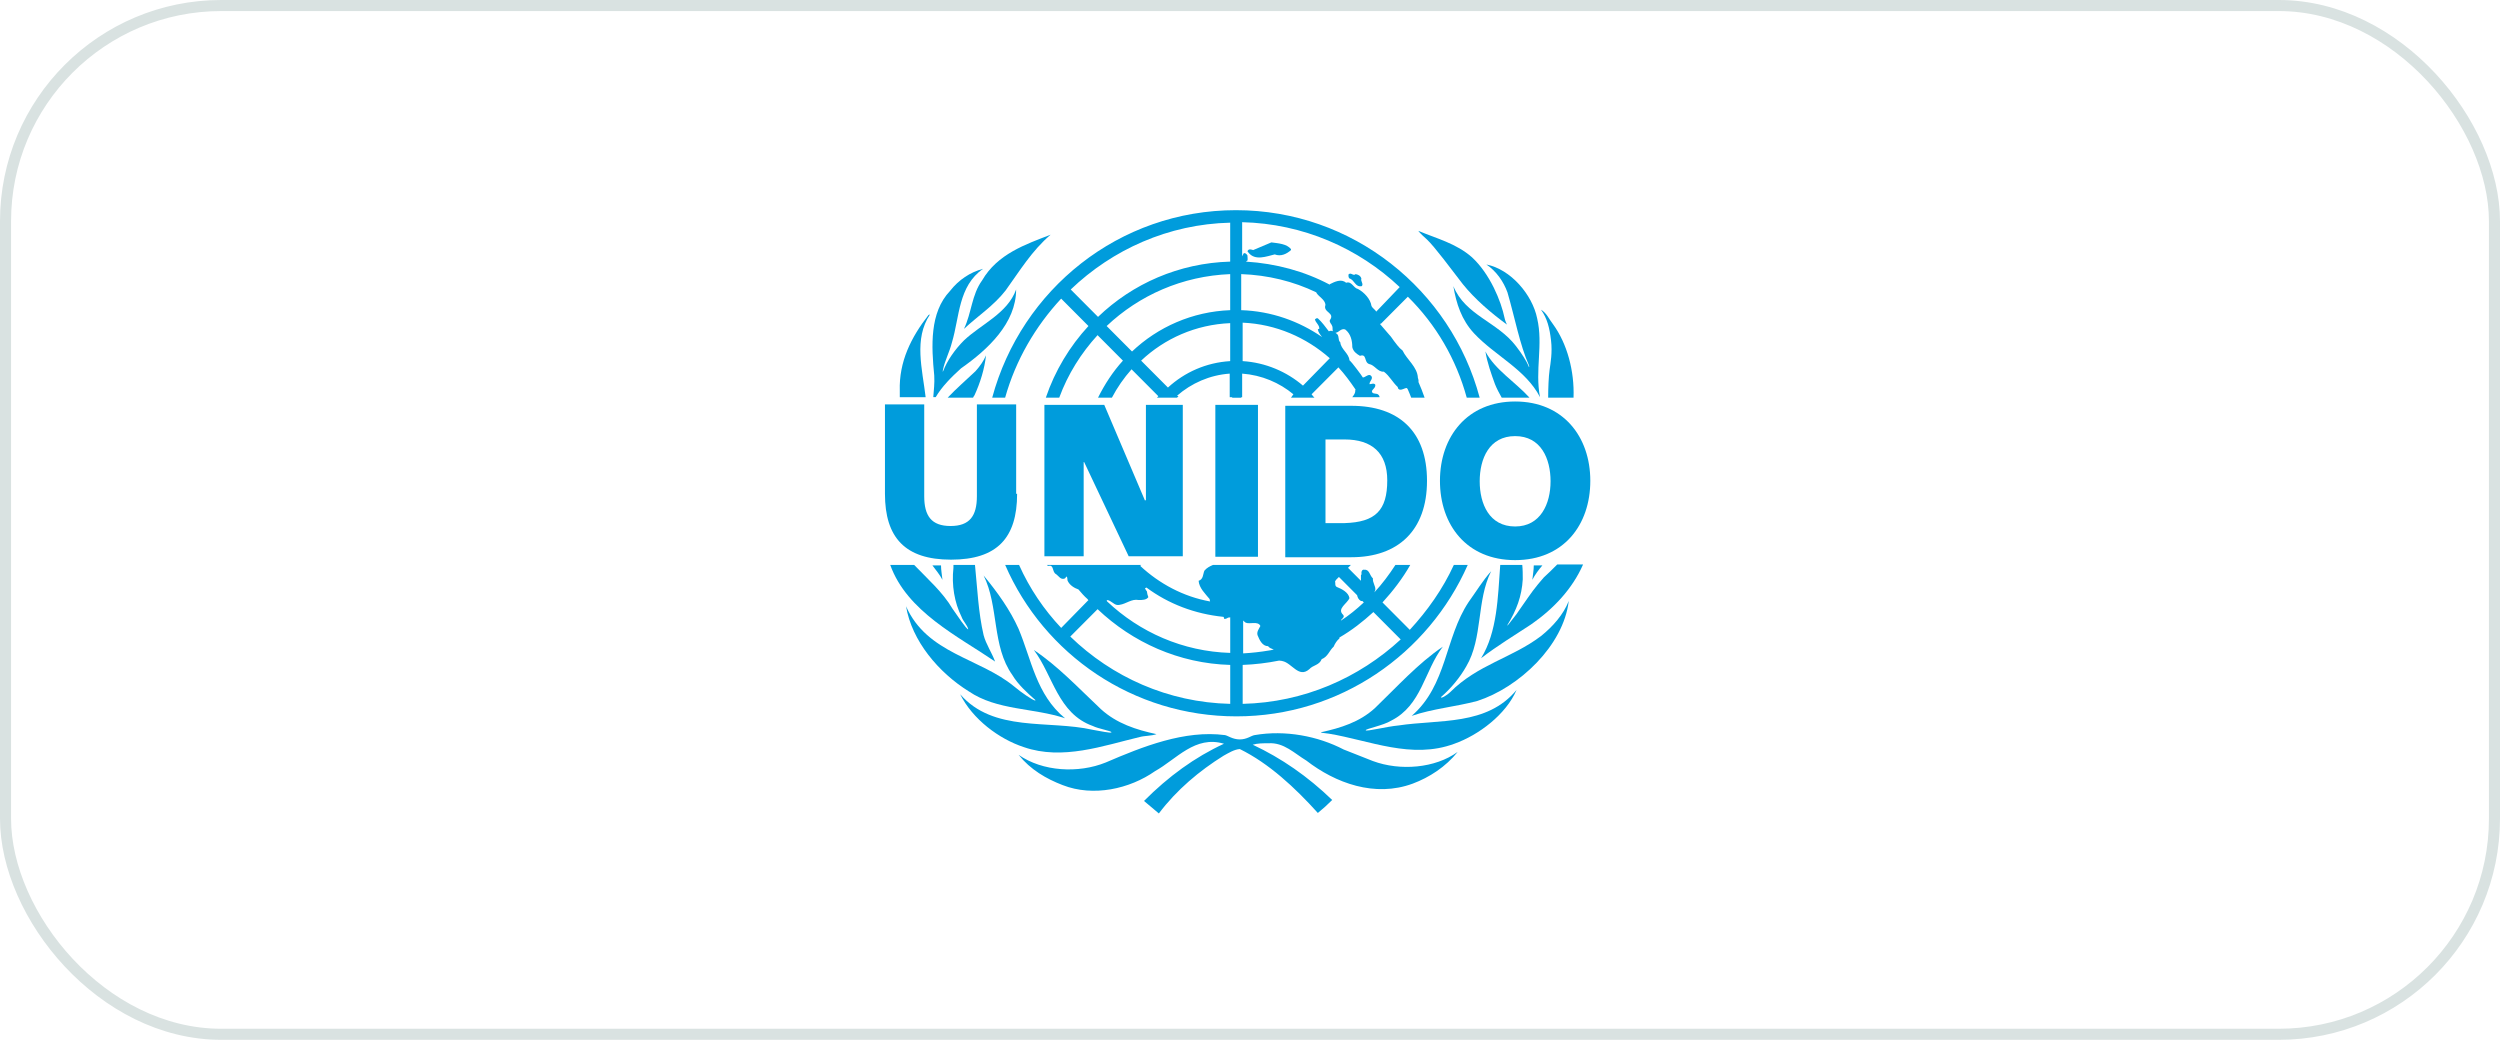 <svg width="226" height="94" viewBox="0 0 226 94" fill="none" xmlns="http://www.w3.org/2000/svg">
<rect x="0.5" y="0.5" width="225" height="93" rx="19.5" stroke="#D9E2E1"/>
<path d="M84.068 28.43C84.024 28.43 83.981 28.473 83.938 28.473C82.379 30.472 81.254 32.688 81.341 35.339V35.904H83.678C83.375 33.34 82.596 30.646 84.068 28.43Z" fill="#009CDC"/>
<path d="M85.198 52.417C85.155 51.982 85.068 51.548 85.068 51.113H84.289C84.549 51.461 84.982 51.982 85.198 52.417Z" fill="#009CDC"/>
<path d="M112.123 35.601C112.036 35.514 111.906 35.47 111.777 35.557C111.69 35.731 111.517 35.818 111.344 35.948H112.209V35.861C112.166 35.774 112.123 35.688 112.123 35.601Z" fill="#009CDC"/>
<path d="M94.414 36.6H99.825L103.504 45.247L103.591 45.204V36.6H106.924V50.288H102.033L98.007 41.771H97.964V50.288H94.414V36.6Z" fill="#009CDC"/>
<path d="M109.867 36.6H113.72V50.331H109.867V36.6Z" fill="#009CDC"/>
<path d="M116.188 50.374H122.161C126.403 50.374 129.001 47.941 129.001 43.465C129.001 38.989 126.447 36.685 122.161 36.685H116.188V50.374ZM119.824 39.727H121.555C124.023 39.727 125.408 40.944 125.408 43.421C125.408 46.159 124.326 47.202 121.555 47.289H119.824V39.727Z" fill="#009CDC"/>
<path d="M91.947 44.639C91.947 48.637 90.129 50.593 85.974 50.593C81.818 50.593 80 48.594 80 44.639V36.557H83.55V44.857C83.55 46.638 84.199 47.551 85.93 47.551C87.662 47.551 88.311 46.638 88.311 44.857V36.557H91.861V44.639H91.947Z" fill="#009CDC"/>
<path d="M136.968 47.593C139.262 47.593 140.171 45.551 140.171 43.508C140.171 41.466 139.306 39.424 136.968 39.424C134.63 39.424 133.765 41.466 133.765 43.508C133.765 45.551 134.63 47.593 136.968 47.593ZM136.968 36.295C141.297 36.295 143.764 39.467 143.764 43.465C143.764 47.463 141.34 50.635 136.968 50.635C132.596 50.635 130.172 47.463 130.172 43.465C130.172 39.467 132.639 36.295 136.968 36.295Z" fill="#009CDC"/>
<path d="M123.11 25.866C123.284 25.648 122.981 25.431 123.067 25.17C122.981 24.91 122.764 24.823 122.548 24.779C122.331 24.996 122.115 24.562 121.898 24.823C121.898 24.953 121.898 25.083 121.985 25.17C122.461 25.301 122.504 25.996 123.11 25.866Z" fill="#009CDC"/>
<path d="M114.932 21.912L113.287 22.607C113.157 22.564 112.897 22.477 112.81 22.651C112.724 22.694 112.81 22.781 112.854 22.825C113.46 23.607 114.499 23.172 115.235 22.998C115.797 23.216 116.317 22.955 116.706 22.607V22.52C116.317 22.043 115.581 21.999 114.932 21.912Z" fill="#009CDC"/>
<path d="M124.412 28.169C124.325 27.995 124.065 27.865 123.979 27.648C123.892 27.039 123.33 26.431 122.767 26.127C122.334 26.04 122.204 25.388 121.685 25.562C121.252 25.171 120.646 25.475 120.213 25.692V25.736C117.919 24.519 115.365 23.824 112.638 23.65C112.681 23.606 112.724 23.563 112.767 23.563C112.811 23.433 112.767 23.215 112.767 23.085C112.681 22.954 112.551 22.824 112.421 22.911C112.378 22.998 112.291 23.172 112.291 23.172V20.086C117.789 20.217 122.81 22.433 126.533 25.953L124.412 28.169ZM120.213 32.384L117.789 34.861C116.317 33.601 114.412 32.775 112.335 32.645V29.169C115.365 29.299 118.092 30.516 120.213 32.384ZM111.209 23.65C106.577 23.78 102.379 25.649 99.262 28.647L96.794 26.17C100.56 22.563 105.625 20.26 111.209 20.13V23.65ZM111.209 28.039C107.789 28.169 104.673 29.56 102.335 31.776L100.041 29.473C102.985 26.692 106.88 24.953 111.209 24.78V28.039ZM111.209 32.645C109.045 32.775 107.097 33.645 105.582 35.035L103.158 32.602C105.279 30.603 108.092 29.342 111.209 29.212V32.645ZM132.593 35.948H133.762C131.165 26.214 122.291 19 111.729 19C101.166 19 92.336 26.17 89.695 35.948H90.864C91.816 32.558 93.591 29.516 95.929 26.996L98.396 29.473C96.708 31.298 95.366 33.514 94.543 35.948H95.755C96.535 33.818 97.747 31.906 99.219 30.298L101.513 32.602C100.604 33.601 99.868 34.731 99.262 35.948H100.517C100.993 35.035 101.599 34.166 102.292 33.384L104.716 35.817C104.673 35.861 104.629 35.904 104.586 35.948H106.404C106.448 35.904 106.491 35.861 106.534 35.817C106.491 35.817 106.448 35.774 106.404 35.774C107.703 34.644 109.348 33.905 111.166 33.775V35.904H112.291V33.775C114.066 33.905 115.668 34.6 116.923 35.643L116.707 35.948H118.828C118.741 35.861 118.655 35.774 118.568 35.643L120.992 33.21C121.555 33.818 122.031 34.47 122.507 35.165C122.507 35.209 122.55 35.209 122.55 35.252L122.507 35.296C122.55 35.513 122.377 35.73 122.247 35.904H124.715C124.715 35.774 124.585 35.6 124.412 35.6C124.239 35.556 124.022 35.6 124.022 35.339C124.109 35.165 124.368 35.035 124.325 34.774C124.195 34.6 123.979 34.731 123.806 34.731C123.762 34.47 124.282 34.166 123.849 33.905C123.589 33.862 123.416 34.123 123.2 34.123C123.113 33.949 122.118 32.645 122.031 32.602C122.031 32.602 121.988 32.602 121.988 32.558C121.944 31.95 121.209 31.559 121.165 30.95C120.906 30.733 121.122 30.298 120.776 30.125C120.602 29.994 120.386 29.82 120.126 29.951C119.823 29.56 119.52 29.125 119.131 28.777C119.001 28.734 118.958 28.821 118.871 28.864C118.914 29.169 119.304 29.386 119.261 29.733C119.217 29.733 119.174 29.733 119.131 29.777C119.174 30.038 119.347 30.255 119.52 30.472C117.443 29.038 114.932 28.126 112.205 28.039V24.78C114.629 24.866 116.923 25.431 119.001 26.431V26.474C119.261 26.865 119.78 27.083 119.823 27.561C119.564 28.256 120.732 28.256 120.213 28.951C120.17 29.169 120.386 29.299 120.429 29.473C120.516 29.647 120.386 29.951 120.602 30.081C120.992 30.168 121.165 29.647 121.598 29.777C122.118 30.168 122.247 30.82 122.247 31.385C122.334 31.776 122.637 31.993 122.94 32.167C123.589 31.95 123.286 32.732 123.762 32.906C124.282 32.993 124.542 33.645 125.104 33.601C125.624 33.992 125.884 34.557 126.36 34.992C126.36 35.078 126.403 35.165 126.49 35.209C126.749 35.296 126.922 35.078 127.182 35.078C127.225 35.122 127.269 35.209 127.269 35.209C127.355 35.426 127.485 35.687 127.572 35.948H128.784C128.611 35.47 128.438 34.992 128.221 34.514C128.264 34.514 128.221 34.253 128.178 34.166C128.134 33.166 127.182 32.515 126.793 31.689C126.619 31.559 126.446 31.385 126.316 31.211C126.23 31.081 126.1 30.95 126.013 30.82C125.884 30.646 125.754 30.429 125.581 30.255C125.321 29.951 125.018 29.603 124.758 29.299L124.801 29.256H124.845L127.269 26.822C129.823 29.342 131.641 32.471 132.593 35.948Z" fill="#009CDC"/>
<path d="M87.141 29.734C88.396 28.561 89.824 27.648 90.907 26.258C92.162 24.519 93.287 22.651 94.976 21.217C92.725 22.086 90.171 22.955 88.785 25.345C87.833 26.649 87.833 28.3 87.141 29.734Z" fill="#009CDC"/>
<path d="M86.88 33.296C89.304 31.601 91.858 29.211 91.858 26.169C91.079 28.342 88.698 29.298 87.14 30.776C86.317 31.601 85.625 32.601 85.278 33.513C85.192 33.731 85.235 33.47 85.235 33.47C85.408 32.601 85.841 31.819 86.057 30.95C86.75 28.646 86.62 25.865 88.871 24.301C87.702 24.605 86.663 25.3 85.884 26.3C84.023 28.255 84.196 31.297 84.456 33.948C84.499 34.643 84.412 35.295 84.369 35.903H84.586C85.148 34.947 86.014 34.078 86.88 33.296Z" fill="#009CDC"/>
<path d="M88.096 35.73C88.615 34.6 89.005 33.34 89.135 32.123C88.918 32.645 88.572 33.123 88.183 33.557C87.36 34.339 86.451 35.121 85.672 35.947H87.966C88.009 35.86 88.053 35.773 88.096 35.73Z" fill="#009CDC"/>
<path d="M139.218 35.904C138.742 33.47 139.521 31.167 138.958 28.777C138.525 26.648 136.577 24.345 134.37 23.91C135.279 24.518 135.928 25.475 136.274 26.431C136.924 28.647 137.4 31.211 138.222 33.036C138.266 33.123 138.222 33.297 138.179 33.079C138.006 32.688 137.659 32.08 137.053 31.298C135.365 29.081 132.465 28.516 131.383 25.866C131.643 27.43 132.119 28.907 133.244 30.124C135.149 32.167 137.919 33.383 139.218 35.904Z" fill="#009CDC"/>
<path d="M140.387 29.3C140.041 28.865 139.824 28.3 139.305 27.996C139.867 28.778 140.084 29.647 140.214 30.777C140.344 31.864 140.17 32.82 140.084 33.428C139.997 34.036 139.954 35.123 139.954 35.948H142.248C142.335 33.558 141.685 31.081 140.387 29.3Z" fill="#009CDC"/>
<path d="M134.281 31.775C134.454 32.818 134.801 33.774 135.147 34.73C135.32 35.165 135.537 35.556 135.753 35.947H138.264C136.965 34.513 135.147 33.427 134.281 31.775Z" fill="#009CDC"/>
<path d="M132.244 25.693C133.327 27.04 134.798 28.3 136.227 29.343C136.227 29.343 136.054 28.995 136.01 28.735C135.707 27.257 134.712 24.78 133.067 23.259C131.638 21.999 129.864 21.564 128.219 20.869C128.219 20.869 128.305 21.043 128.998 21.651C129.691 22.303 131.206 24.346 132.244 25.693Z" fill="#009CDC"/>
<path d="M139.561 52.201C139.388 52.418 139.215 52.592 139.042 52.809C138.393 53.591 137.873 54.417 137.31 55.199C137.137 55.503 136.574 56.155 136.358 56.459C136.315 56.503 136.185 56.633 136.271 56.503C137.094 55.156 137.57 53.895 137.657 52.374C137.657 51.94 137.657 51.505 137.613 51.071H135.622C135.406 53.982 135.362 57.111 133.891 59.501C135.362 58.371 136.877 57.459 138.393 56.459C140.47 55.025 142.159 53.2 143.111 51.027H140.773C140.34 51.462 139.951 51.853 139.561 52.201Z" fill="#009CDC"/>
<path d="M86.191 51.331C86.017 52.895 86.277 54.46 86.926 55.764C87.056 56.155 87.446 56.502 87.532 56.893C87.359 56.893 86.537 55.633 86.104 55.025C85.238 53.547 83.853 52.331 82.641 51.07H80.477C81.992 55.285 86.58 57.502 89.957 59.805C89.653 58.979 89.134 58.24 88.918 57.415C88.441 55.372 88.355 53.2 88.138 51.07H86.191C86.191 51.157 86.191 51.244 86.191 51.331Z" fill="#009CDC"/>
<path d="M139.305 57.501C136.664 59.5 133.591 60.065 131.08 62.586C130.864 62.803 130.258 63.194 130.258 63.02C131.167 62.238 131.989 61.238 132.552 60.239C134.067 57.675 133.461 54.285 134.803 51.635C134.024 52.504 133.461 53.46 132.768 54.416C130.604 57.675 130.82 61.934 127.617 64.715C129.522 64.063 131.6 63.889 133.548 63.368C137.314 62.151 141.339 58.37 141.815 54.329C141.339 55.546 140.387 56.632 139.305 57.501Z" fill="#009CDC"/>
<path d="M96.278 64.932C93.68 62.802 93.248 59.63 92.079 56.849C91.3 55.111 90.174 53.546 88.919 52.025C90.304 54.806 89.655 58.413 91.516 61.021C92.035 61.89 92.858 62.629 93.594 63.28C93.594 63.28 93.637 63.324 93.551 63.324C93.334 63.28 92.295 62.585 91.689 62.064C88.529 59.456 83.811 59.109 81.906 54.806C82.426 57.935 84.85 60.803 87.577 62.498C90.131 64.236 93.421 63.976 96.278 64.932Z" fill="#009CDC"/>
<path d="M126.407 65.584C125.411 65.671 123.507 66.149 123.463 66.018C123.42 65.888 125.065 65.584 125.757 65.149C128.528 63.759 128.744 60.673 130.432 58.457C128.138 60.021 126.32 62.064 124.286 64.019C122.9 65.279 121.212 65.801 119.438 66.192V66.236L120.13 66.323C123.81 66.931 127.619 68.669 131.471 67.235C133.679 66.453 136.146 64.584 137.099 62.368C134.415 65.627 130.129 65.019 126.407 65.584Z" fill="#009CDC"/>
<path d="M103.03 66.627C103.506 66.497 104.069 66.54 104.545 66.366C102.727 65.975 100.952 65.41 99.523 64.107C97.489 62.195 95.671 60.239 93.463 58.762C95.195 61.065 95.627 64.498 98.787 65.628C99.307 65.888 100.432 66.062 100.476 66.193C100.476 66.323 99.35 66.062 98.787 65.975C94.762 65.063 89.827 66.236 86.797 62.76C87.922 65.019 90.303 66.801 92.554 67.54C96.06 68.757 99.74 67.409 103.03 66.627Z" fill="#009CDC"/>
<path d="M124.111 68.799L121.47 67.756C119.133 66.54 116.189 65.975 113.419 66.453C113.116 66.496 112.726 66.844 112.077 66.844C111.428 66.844 110.995 66.496 110.735 66.453C107.099 65.975 103.29 67.496 99.956 68.93C97.489 69.929 94.243 69.755 92.078 68.234C93.16 69.581 94.589 70.407 96.061 70.972C98.831 72.058 102.121 71.32 104.415 69.712C106.363 68.625 108.051 66.453 110.648 67.235C108.008 68.451 105.627 70.19 103.419 72.406L104.761 73.536C106.363 71.406 108.441 69.668 110.605 68.321C111.081 68.06 111.557 67.756 112.077 67.713C114.717 69.016 117.055 71.189 119.133 73.492C119.566 73.145 120.042 72.71 120.431 72.319C118.224 70.19 115.843 68.538 113.246 67.322C113.679 67.191 114.155 67.191 114.674 67.191C116.059 67.104 117.012 68.104 118.094 68.756C120.734 70.798 124.284 72.102 127.704 70.842C129.219 70.277 130.69 69.321 131.773 67.974C129.738 69.451 126.578 69.712 124.111 68.799Z" fill="#009CDC"/>
<path d="M112.338 63.629V60.109C113.463 60.066 114.545 59.935 115.628 59.718C115.757 59.718 115.931 59.761 115.931 59.761C116.796 59.935 117.402 61.326 118.355 60.5C118.701 60.109 119.264 60.153 119.48 59.588C120.043 59.37 120.173 58.805 120.562 58.458C120.692 58.154 120.865 57.893 121.082 57.719V57.632C122.207 56.98 123.203 56.198 124.155 55.329L126.623 57.806C122.857 61.282 117.878 63.499 112.338 63.629ZM112.338 56.068C112.424 56.111 112.468 56.198 112.554 56.242L112.597 56.285C112.987 56.459 113.723 56.111 113.939 56.589C113.809 56.85 113.593 57.111 113.68 57.415C113.853 57.849 114.113 58.414 114.632 58.414C114.762 58.588 114.935 58.632 115.151 58.718C115.022 58.762 114.719 58.805 114.719 58.805C113.939 58.936 113.16 59.023 112.381 59.066V56.068H112.338ZM120.692 52.548C120.735 52.504 120.779 52.417 120.779 52.417L121.038 52.157L122.683 53.808C122.727 54.025 122.813 54.199 123.03 54.33H123.16L123.289 54.46C122.64 55.068 121.948 55.633 121.212 56.111C121.255 55.937 121.601 55.807 121.428 55.59C120.822 55.025 121.774 54.59 121.991 54.069C121.904 53.547 121.298 53.243 120.865 53.069C120.649 52.982 120.735 52.722 120.692 52.548ZM111.212 59.023C106.927 58.892 103.031 57.154 100.087 54.373C100.044 54.33 100.044 54.286 100.044 54.286L100.131 54.243C100.304 54.286 100.477 54.416 100.607 54.503C100.65 54.547 100.693 54.547 100.737 54.59C100.867 54.677 101.04 54.721 101.213 54.677C101.819 54.59 102.295 54.112 102.944 54.243C103.247 54.243 103.637 54.243 103.81 53.982C103.767 53.895 103.767 53.808 103.724 53.721C103.724 53.634 103.68 53.547 103.68 53.46C103.594 53.373 103.55 53.286 103.507 53.156C103.55 53.156 103.594 53.156 103.637 53.113C105.628 54.59 108.009 55.503 110.606 55.764C110.65 55.807 110.65 55.85 110.65 55.937H110.823L111.082 55.807V55.85C111.126 55.807 111.169 55.807 111.212 55.807V59.023ZM111.212 63.629C105.585 63.499 100.52 61.195 96.754 57.545L99.222 55.068C102.382 58.067 106.58 59.979 111.212 60.109V63.629ZM131.427 51.07C130.432 53.243 129.047 55.199 127.445 56.937L124.978 54.46C125.93 53.417 126.796 52.287 127.488 51.07H126.146C125.584 51.939 124.934 52.809 124.242 53.547C124.285 53.46 124.285 53.417 124.328 53.33C124.372 52.982 124.069 52.678 124.112 52.287C123.809 52.026 123.809 51.461 123.333 51.505C123.16 51.461 123.073 51.635 123.073 51.766C123.073 51.852 123.116 51.939 123.03 51.983V52.504L121.861 51.331L122.121 51.07H109.654C109.351 51.201 109.091 51.331 108.875 51.592C108.745 51.896 108.788 52.374 108.355 52.504C108.399 53.156 108.961 53.678 109.351 54.156C109.351 54.243 109.394 54.373 109.394 54.373C106.97 53.938 104.806 52.765 103.074 51.157L103.161 51.07H101.776H94.633C94.677 51.114 94.72 51.157 94.806 51.157C95.282 51.027 95.109 51.722 95.456 51.896C95.715 52.07 95.888 52.461 96.278 52.287L96.408 52.113C96.538 52.2 96.451 52.417 96.538 52.548C96.711 52.895 97.101 53.156 97.49 53.286C97.75 53.591 98.01 53.895 98.313 54.156C98.356 54.199 98.356 54.243 98.399 54.243L95.932 56.763C94.374 55.112 93.075 53.2 92.123 51.07H90.867C94.374 59.153 102.425 64.759 111.775 64.759C121.125 64.759 129.133 59.11 132.683 51.07H131.427Z" fill="#009CDC"/>
<path d="M138.523 52.417C138.567 51.982 138.653 51.548 138.653 51.113H139.432C139.129 51.461 138.74 51.982 138.523 52.417Z" fill="#009CDC"/>
</svg>
